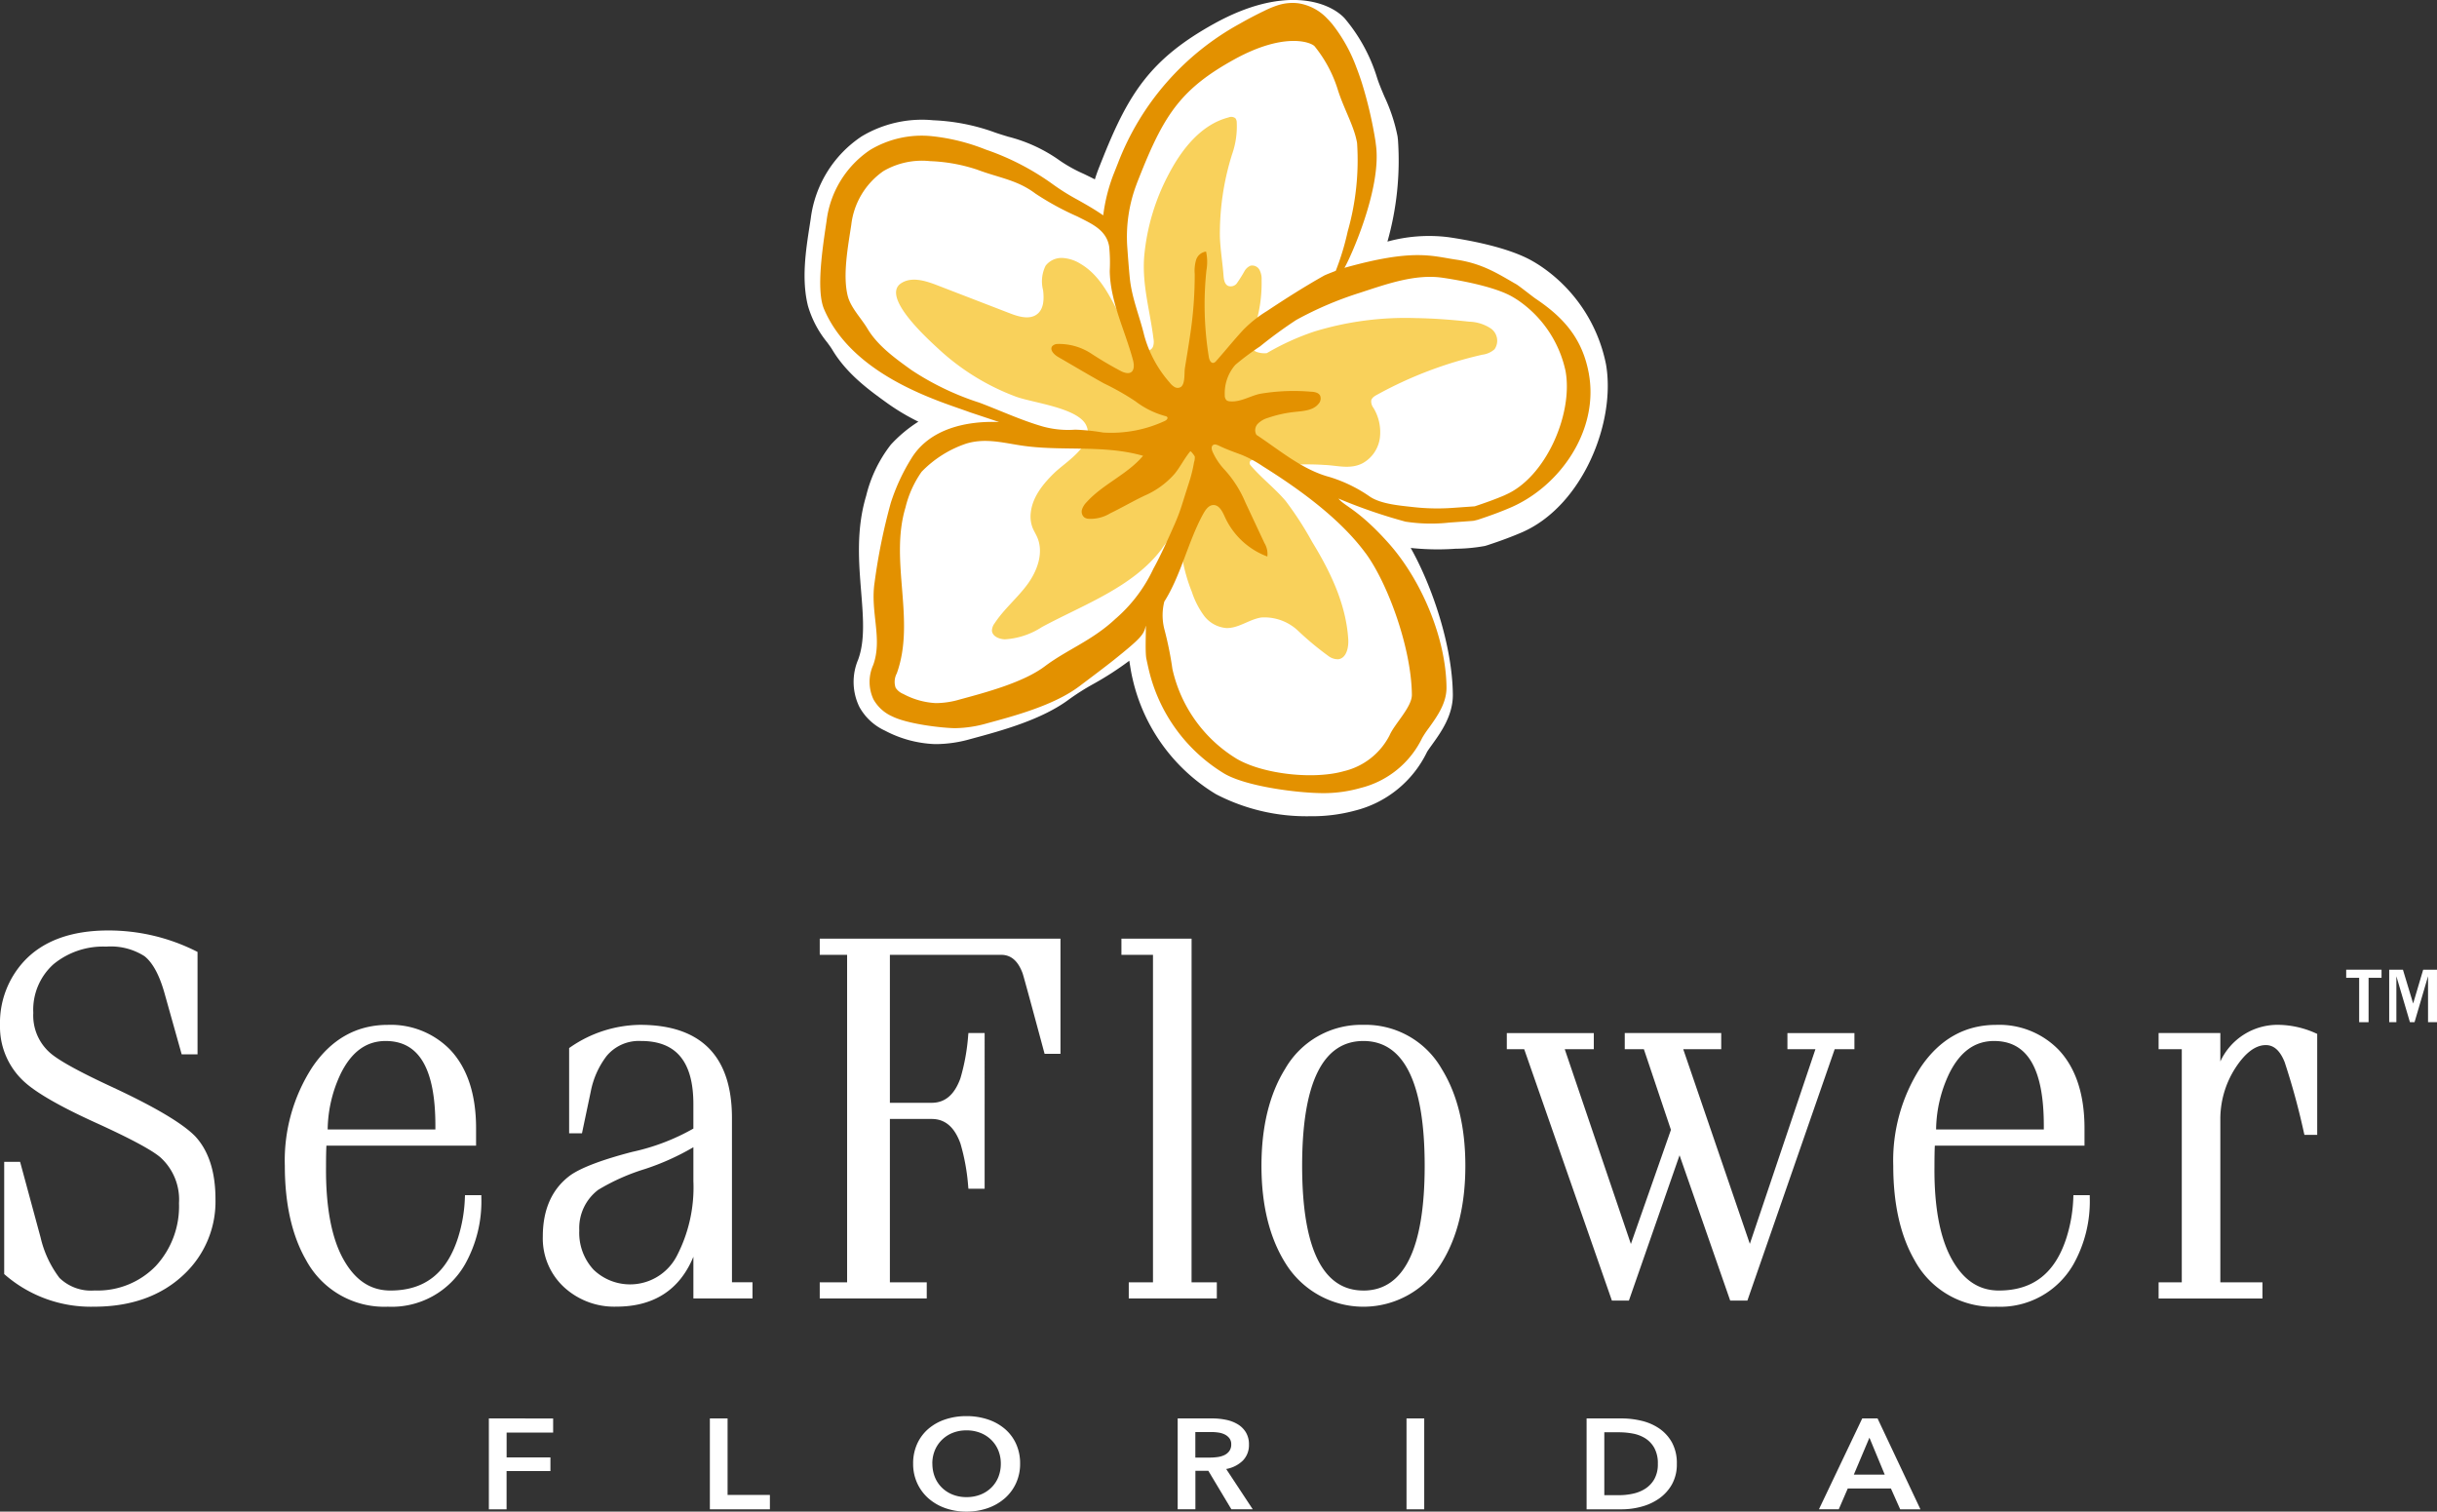 <svg xmlns="http://www.w3.org/2000/svg" xmlns:xlink="http://www.w3.org/1999/xlink" width="313.887" height="194.687" viewBox="0 0 313.887 194.687"><rect x="0" y="0" width="313.887" height="194.687" fill="#333333" stroke="none"/><defs><style>.a{fill:none;}.b{fill:#fff;}.c{clip-path:url(#a);}.d{fill:#f9d15b;}.e{fill:#e39100;}</style><clipPath id="a"><rect class="a" width="313.887" height="194.687"></rect></clipPath></defs><g transform="translate(-722 -7149)"><path class="b" d="M95.4,276.777v11.705h2.281v-4.927h5.649V281.8H97.686V278.6h5.993v-1.819Z" transform="translate(689.566 7054.907)"></path><path class="b" d="M138.525,276.777v11.705h7.731v-1.852h-5.45v-9.853Z" transform="translate(674.907 7054.907)"></path><g class="c" transform="translate(722 7149)"><path class="b" d="M178.189,282.444a6.058,6.058,0,0,1,.516-2.538,5.589,5.589,0,0,1,1.43-1.926,6.467,6.467,0,0,1,2.172-1.223,8.448,8.448,0,0,1,2.744-.43,8.582,8.582,0,0,1,2.77.43,6.556,6.556,0,0,1,2.191,1.223,5.531,5.531,0,0,1,1.439,1.926,6.048,6.048,0,0,1,.517,2.538,5.964,5.964,0,0,1-.517,2.5,5.775,5.775,0,0,1-1.439,1.951,6.658,6.658,0,0,1-2.191,1.273,8.155,8.155,0,0,1-2.77.455,8.029,8.029,0,0,1-2.744-.455,6.569,6.569,0,0,1-2.172-1.273,5.838,5.838,0,0,1-1.43-1.951,5.974,5.974,0,0,1-.516-2.5m2.48,0a4.59,4.59,0,0,0,.316,1.728,3.987,3.987,0,0,0,.906,1.364,4.173,4.173,0,0,0,1.395.9,4.747,4.747,0,0,0,1.783.322,4.818,4.818,0,0,0,1.791-.322,4.161,4.161,0,0,0,1.4-.9,3.987,3.987,0,0,0,.906-1.364,4.59,4.59,0,0,0,.316-1.728,4.44,4.44,0,0,0-.316-1.686,4.065,4.065,0,0,0-.9-1.355,4.153,4.153,0,0,0-1.394-.91,4.769,4.769,0,0,0-1.81-.331,4.707,4.707,0,0,0-1.8.331,4.165,4.165,0,0,0-1.385.91,4.065,4.065,0,0,0-.9,1.355,4.44,4.44,0,0,0-.316,1.686" transform="translate(-60.577 -93.94)"></path><path class="b" d="M229.813,276.778h4.453a8.733,8.733,0,0,1,1.756.174,4.754,4.754,0,0,1,1.512.57,3.093,3.093,0,0,1,1.059,1.042,2.933,2.933,0,0,1,.4,1.57,2.834,2.834,0,0,1-.787,2.074,4.075,4.075,0,0,1-2.146,1.083l3.422,5.191h-2.752l-2.97-4.96h-1.665v4.96h-2.281Zm4.146,5.043a7.377,7.377,0,0,0,.978-.066,3.026,3.026,0,0,0,.878-.248,1.672,1.672,0,0,0,.642-.521,1.409,1.409,0,0,0,.253-.868,1.255,1.255,0,0,0-.235-.785,1.717,1.717,0,0,0-.6-.488,2.666,2.666,0,0,0-.824-.248,6.306,6.306,0,0,0-.9-.066h-2.064v3.29Z" transform="translate(-78.127 -94.094)"></path><rect class="b" width="2.281" height="11.704" transform="translate(181.16 182.684)"></rect><path class="b" d="M309.608,276.778h4.544a11,11,0,0,1,2.516.3,6.821,6.821,0,0,1,2.282.984,5.307,5.307,0,0,1,1.647,1.8,5.539,5.539,0,0,1,.634,2.769,5.243,5.243,0,0,1-.634,2.645,5.573,5.573,0,0,1-1.647,1.818,7.163,7.163,0,0,1-2.282,1.05,9.714,9.714,0,0,1-2.516.339h-4.544Zm4.182,9.886a8.447,8.447,0,0,0,1.774-.19,4.849,4.849,0,0,0,1.6-.645,3.542,3.542,0,0,0,1.168-1.232,3.866,3.866,0,0,0,.453-1.968,4.107,4.107,0,0,0-.453-2.049,3.432,3.432,0,0,0-1.168-1.24,4.569,4.569,0,0,0-1.6-.611,9.608,9.608,0,0,0-1.774-.166h-1.9v8.1Z" transform="translate(-105.254 -94.094)"></path><path class="b" d="M360.526,276.777H362.5l5.522,11.705h-2.607L364.22,285.8h-5.558l-1.159,2.678H354.95Zm2.9,7.241-1.974-4.761-2.01,4.761Z" transform="translate(-120.669 -94.093)"></path><path class="b" d="M14.617,201.805c-4.336-2-7.094-3.518-8.2-4.511a6.39,6.39,0,0,1-2.128-5.113,7.878,7.878,0,0,1,2.6-6.27,10.04,10.04,0,0,1,6.78-2.269,8.08,8.08,0,0,1,4.927,1.222c1.048.813,1.913,2.392,2.57,4.693l2.234,7.957h2.043V184.324l-.174-.086a25.146,25.146,0,0,0-11.33-2.676c-4.771,0-8.431,1.345-10.877,4A11.707,11.707,0,0,0,0,193.766a9.581,9.581,0,0,0,3.224,7.369c1.6,1.426,4.671,3.175,9.131,5.2,4.4,2,7.2,3.5,8.3,4.447a7.32,7.32,0,0,1,2.4,5.9,11.311,11.311,0,0,1-3,8.106,10.427,10.427,0,0,1-7.878,3.14,5.827,5.827,0,0,1-4.517-1.618A13.736,13.736,0,0,1,5.227,221.1l-2.639-9.743H.541v14.46l.108.093a16.883,16.883,0,0,0,11.464,4.108c4.763,0,8.646-1.384,11.54-4.115a12.86,12.86,0,0,0,4.1-9.741c0-3.5-.873-6.216-2.6-8.079-1.6-1.651-5.15-3.762-10.538-6.276" transform="translate(0 -61.724)"></path><path class="b" d="M78.774,222.209a19.208,19.208,0,0,1-.867,5.138c-1.459,4.609-4.311,6.849-8.72,6.849-2.569,0-4.553-1.319-6.066-4.034-1.525-2.735-2.276-6.738-2.232-11.9,0-1.2.017-2.11.05-2.725H80.215v-2.23c0-4.378-1.124-7.785-3.342-10.126a10.674,10.674,0,0,0-8.025-3.2c-4.026,0-7.307,1.847-9.753,5.488a22.1,22.1,0,0,0-3.513,12.662c0,4.922.927,9.019,2.755,12.18a11.436,11.436,0,0,0,10.51,5.969,10.877,10.877,0,0,0,9.968-5.505,16.566,16.566,0,0,0,2.078-8.549v-.314H78.788Zm-10.2-20.15c4.306,0,6.4,3.57,6.4,10.916v.479H61.1a17.179,17.179,0,0,1,1.723-7.273c1.4-2.774,3.285-4.123,5.756-4.123" transform="translate(-18.896 -67.985)"></path><path class="b" d="M130.286,211.984c0-7.967-3.984-12.006-11.842-12.006a16.1,16.1,0,0,0-8.989,2.893l-.141.093v10.985h1.654l1.135-5.393a10.96,10.96,0,0,1,2.039-4.564,5.4,5.4,0,0,1,4.438-1.935c4.534,0,6.738,2.664,6.738,8.143v3.137a27.725,27.725,0,0,1-7.868,3c-3.837,1-6.507,2-7.939,2.989-2.38,1.729-3.587,4.393-3.587,7.917a8.545,8.545,0,0,0,2.711,6.5,9.545,9.545,0,0,0,6.758,2.529c4.831,0,8.162-2.16,9.926-6.426v5.369h7.613v-2.081h-2.645Zm-4.967,3.755v4.37a19.134,19.134,0,0,1-2.161,9.684,6.784,6.784,0,0,1-10.693,1.724,6.975,6.975,0,0,1-1.843-5.066,6.175,6.175,0,0,1,2.447-5.229,26.946,26.946,0,0,1,5.989-2.668,32.068,32.068,0,0,0,6.262-2.816" transform="translate(-36.01 -67.985)"></path><path class="b" d="M159.965,185.244h3.526v42.179h-3.526V229.5h13.783v-2.081H169V206.383h5.382c1.723,0,2.935,1.034,3.705,3.16a26.618,26.618,0,0,1,1,5.542l.029.281h2.088V195.318h-2.088l-.029.281a26.576,26.576,0,0,1-1,5.541c-.771,2.128-1.983,3.162-3.706,3.162H169V185.244h14.333c1.267,0,2.168.776,2.762,2.38.053.14.485,1.643,2.768,10.137l.063.232h2.045v-14.83H159.965Z" transform="translate(-54.382 -62.268)"></path><path class="b" d="M227.872,183.163h-9.037v2.081H222.9v42.178h-3.119V229.5h11.342v-2.081h-3.255Z" transform="translate(-74.395 -62.268)"></path><path class="b" d="M259.294,199.978a11.3,11.3,0,0,0-10.1,5.7c-2.012,3.249-3.031,7.439-3.031,12.452s1.019,9.2,3.032,12.453a11.8,11.8,0,0,0,20.2,0c2.01-3.251,3.03-7.44,3.03-12.452s-1.02-9.2-3.032-12.453a11.3,11.3,0,0,0-10.1-5.7m0,34.218c-5.236,0-7.891-5.406-7.891-16.069s2.655-16.069,7.891-16.069,7.892,5.407,7.892,16.069S264.53,234.2,259.294,234.2" transform="translate(-83.686 -67.985)"></path><path class="b" d="M330.185,203.659h3.606l-8.448,25.069-8.579-25.069h4.893v-2.081H309.231v2.081h2.461l3.488,10.386-5.158,14.7-8.518-25.082h3.742v-2.081H294.041v2.081h2.242l11.291,32.369h2.194l6.522-18.712,6.522,18.712h2.217l11.242-32.369h2.543v-2.081h-8.629Z" transform="translate(-99.962 -68.529)"></path><path class="b" d="M392.644,222.209a19.231,19.231,0,0,1-.867,5.138c-1.459,4.609-4.311,6.849-8.72,6.849-2.569,0-4.554-1.319-6.067-4.034-1.526-2.735-2.276-6.739-2.232-11.9,0-1.194.016-2.107.048-2.725h19.278v-2.23c0-4.379-1.124-7.785-3.342-10.126a10.673,10.673,0,0,0-8.025-3.2c-4.025,0-7.307,1.847-9.753,5.488a22.1,22.1,0,0,0-3.512,12.662c0,4.923.926,9.021,2.754,12.18a11.434,11.434,0,0,0,10.51,5.969,10.874,10.874,0,0,0,9.967-5.505,16.557,16.557,0,0,0,2.078-8.549v-.314h-2.106Zm-10.2-20.15c4.306,0,6.4,3.57,6.4,10.916v.479H374.969a17.178,17.178,0,0,1,1.722-7.273c1.4-2.774,3.285-4.123,5.756-4.123" transform="translate(-125.599 -67.985)"></path><path class="b" d="M441.472,201.06a12.013,12.013,0,0,0-4.736-1.082,8.111,8.111,0,0,0-7.553,4.714v-3.658h-7.951v2.081h2.985v30.024h-2.985v2.081h13.376v-2.081h-5.425V212.248a12.12,12.12,0,0,1,1.95-6.732c1.265-1.943,2.58-2.929,3.907-2.929,1.044,0,1.835.713,2.425,2.19a90.289,90.289,0,0,1,2.491,9.13l.059.24h1.645V201.142Z" transform="translate(-143.202 -67.985)"></path><path class="b" d="M460.72,195.978h-1.213v-5.715h-1.67v-1.045h4.552v1.045H460.72Z" transform="translate(-155.646 -64.327)"></path><path class="b" d="M472.387,195.978h-1.154v-5.918l-1.738,5.918H468.9l-1.746-5.918v5.918h-.924v-6.759H468l1.315,4.353,1.292-4.353h1.779Z" transform="translate(-158.5 -64.327)"></path><path class="b" d="M260.218,46.869h0a19.954,19.954,0,0,0-8.37-12.572c-.364-.244-.74-.476-1.116-.69-3.064-1.743-8.084-2.665-10.8-3.06a20.2,20.2,0,0,0-7.852.568,38.315,38.315,0,0,0,1.355-13.1l-.051-.445a22.056,22.056,0,0,0-1.684-5.112c-.347-.816-.706-1.659-.951-2.427a21.674,21.674,0,0,0-4.2-7.691c-1.969-2.1-7.722-4.315-16.81.721-8.122,4.5-10.967,8.934-14.271,17.174l-.073.183c-.162.4-.329.821-.5,1.252-.183.469-.348.947-.5,1.429-.467-.237-.938-.468-1.432-.706a18.953,18.953,0,0,1-3.032-1.673,19.772,19.772,0,0,0-6.693-3.113c-.741-.225-1.44-.438-2.142-.7a26.389,26.389,0,0,0-7.508-1.417,15.129,15.129,0,0,0-9.235,2.078A14.94,14.94,0,0,0,157.8,28.153l-.146.952c-.477,3.061-1.071,6.87-.212,10.291a13.309,13.309,0,0,0,2.471,4.694c.265.361.514.7.651.933,1.884,3.16,4.8,5.252,7.138,6.933a28.278,28.278,0,0,0,3.96,2.354,17.563,17.563,0,0,0-3.539,2.952,17.344,17.344,0,0,0-3.182,6.59c-1.3,4.317-.953,8.567-.651,12.316.273,3.389.509,6.315-.375,8.765a7.347,7.347,0,0,0,.143,6.1,7.158,7.158,0,0,0,3.3,3.067,14.917,14.917,0,0,0,6.416,1.735l.273,0a16.5,16.5,0,0,0,4.333-.652l.187-.05c3.808-1.03,9.024-2.44,12.559-5.1a31.05,31.05,0,0,1,3.109-1.96,40.6,40.6,0,0,0,4.6-2.976l0,.028c.117.752.237,1.532.407,2.246A23.419,23.419,0,0,0,210,102.29a25.26,25.26,0,0,0,12.124,2.834,21.157,21.157,0,0,0,5.773-.723,14.1,14.1,0,0,0,9.279-7.552c.114-.195.438-.648.659-.956,1.138-1.585,2.7-3.757,2.668-6.467-.064-6.239-2.643-13.909-5.428-18.854a33.326,33.326,0,0,0,3.434.184c.778,0,1.566-.028,2.344-.083a21.838,21.838,0,0,0,3.787-.358l.329-.1c1.7-.559,3.09-1.077,4.378-1.629,7.846-3.367,12.211-14.245,10.872-21.721" transform="translate(-53.376 0)"></path><path class="d" d="M241.8,48.726a40.2,40.2,0,0,0-13.018,1.715,32.4,32.4,0,0,0-6.167,2.8,3.026,3.026,0,0,1-1.329-.162,1.3,1.3,0,0,1-.707-.714c-.334-.8.282-1.938.541-2.683a18.449,18.449,0,0,0,.824-5.867,2.479,2.479,0,0,0-.279-1.311,1.065,1.065,0,0,0-1.148-.526,1.624,1.624,0,0,0-.76.673,17.822,17.822,0,0,1-1.03,1.634.988.988,0,0,1-1.108.288c-.445-.22-.539-.8-.576-1.3-.127-1.674-.407-3.309-.471-5a34.044,34.044,0,0,1,1.552-10.588,10.853,10.853,0,0,0,.616-4.213.848.848,0,0,0-.176-.487.881.881,0,0,0-.867-.106c-3.469.889-5.935,3.964-7.618,7.126a27.876,27.876,0,0,0-3.25,10.712c-.309,3.731.752,7.074,1.194,10.71a2,2,0,0,1-.045.91.8.8,0,0,1-.66.561,1.053,1.053,0,0,1-.657-.26,7.5,7.5,0,0,1-1.757-2.1c-1.908-3-3.032-6.862-6.238-8.773a4.927,4.927,0,0,0-2.353-.783,2.591,2.591,0,0,0-2.19,1,4.548,4.548,0,0,0-.321,3.167c.127,1.079.111,2.342-.727,3.036-.954.789-2.377.38-3.532-.066l-9.41-3.632c-1.5-.578-3.279-1.132-4.62-.246-2.63,1.738,3.478,7.215,4.811,8.45a30.117,30.117,0,0,0,9.973,6.151c2.14.793,7.936,1.43,9.037,3.656,1.223,2.474-2.588,4.741-4,6.087-1.508,1.442-2.932,3.187-3.128,5.264a4.056,4.056,0,0,0,.222,1.835c.17.441.432.84.619,1.274.863,2,.007,4.342-1.286,6.09s-3.008,3.163-4.2,4.98a1.641,1.641,0,0,0-.35.94c.036.74.928,1.11,1.668,1.131a9.813,9.813,0,0,0,4.775-1.585c5.325-2.871,11.689-5.108,15.418-10.036a6.336,6.336,0,0,1,1.973-2.01.438.438,0,0,1,.321-.061c.712.232.337,3.039.444,3.678a21.16,21.16,0,0,0,1.15,3.9,10.964,10.964,0,0,0,1.54,3.034,4.016,4.016,0,0,0,2.884,1.626c1.583.055,2.954-1.117,4.52-1.358a6.308,6.308,0,0,1,4.727,1.7,38.989,38.989,0,0,0,3.973,3.3,1.985,1.985,0,0,0,1.2.377c1.062-.11,1.37-1.509,1.3-2.575-.284-4.535-2.307-8.713-4.643-12.529a43.055,43.055,0,0,0-3.412-5.273c-1.388-1.644-3.131-2.956-4.526-4.6a.438.438,0,0,1-.022-.575.647.647,0,0,1,.558-.084,9.383,9.383,0,0,1,1.8.407,5.3,5.3,0,0,0,.82.28,3.4,3.4,0,0,0,1.034-.018,35.066,35.066,0,0,1,5.318-.057c1.7.061,3.335.617,4.956-.238a4.395,4.395,0,0,0,2.187-3.218,6.043,6.043,0,0,0-.813-3.876,1.415,1.415,0,0,1-.3-.963c.077-.347.417-.562.729-.733a51.881,51.881,0,0,1,13.586-5.171,2.905,2.905,0,0,0,1.57-.7,1.93,1.93,0,0,0-.442-2.653,5.3,5.3,0,0,0-2.828-.9c-2.255-.252-4.565-.426-6.883-.462" transform="translate(-59.449 -7.758)"></path><path class="e" d="M259.067,48.361c-.789-4.409-3.1-7.181-6.853-9.694-.329-.218-2.175-1.684-2.5-1.863-2.236-1.274-4.311-2.671-7.738-3.17-3.113-.451-5.452-1.461-14.4,1.057.663-1.061,4.892-10.287,4.043-15.953l-.036-.313a53.682,53.682,0,0,0-1.766-7.579c-.216-.669-.447-1.333-.7-1.981a20.288,20.288,0,0,0-3.077-5.531c-.216-.26-.445-.516-.684-.755A6.45,6.45,0,0,0,221.678.62a6.175,6.175,0,0,0-2.71.258,12.557,12.557,0,0,0-1.691.7q-1.642.789-3.154,1.655a34.609,34.609,0,0,0-15.716,17.975l-.558,1.405a22.209,22.209,0,0,0-1.339,5.316c-1.084-.755-2.187-1.38-3.262-1.987a28.609,28.609,0,0,1-3.15-1.959,32.914,32.914,0,0,0-8.73-4.531,25.915,25.915,0,0,0-6.908-1.718,12.9,12.9,0,0,0-7.977,1.771,12.9,12.9,0,0,0-5.609,9.165c-.527,3.535-1.356,8.922-.316,11.349,3.762,8.779,15.283,11.961,18.786,13.274,0,0,3.756,1.253,3.76,1.253-4.178-.167-8.961.838-11.319,4.71a25.667,25.667,0,0,0-2.634,5.694,75.8,75.8,0,0,0-2.083,10.211c-.6,3.851,1.051,7.256-.182,10.674a5.306,5.306,0,0,0,.03,4.428,5.148,5.148,0,0,0,2.4,2.187c1.963.984,6.275,1.486,8.043,1.526a15.566,15.566,0,0,0,4.2-.629c3.645-.986,8.638-2.337,11.86-4.756,1.017-.764,3.4-2.555,4.468-3.408,3.432-2.755,3.89-3.274,4.094-4.4.08.168-.109,3.34.09,4.27.084.394.168.787.258,1.177a21.358,21.358,0,0,0,9.792,13.607c2.88,1.678,9.561,2.506,12.764,2.506a17.2,17.2,0,0,0,4.726-.654,12.036,12.036,0,0,0,7.986-6.463,12.418,12.418,0,0,1,.843-1.261c1.08-1.506,2.306-3.211,2.284-5.251-.065-6.359-3.236-13.839-7.478-18.585-3.849-4.305-5.659-4.738-6.439-5.726a68.216,68.216,0,0,0,8.633,2.973,21.5,21.5,0,0,0,5.684.117c2.979-.21,2.979-.21,3.142-.237l.477-.117c1.646-.541,2.985-1.04,4.208-1.565,6.377-2.733,11.417-9.936,10.112-17.217M200.85,23.785c.187-.48.374-.944.551-1.387,3.03-7.555,5.265-10.83,11.93-14.522,6.462-3.58,9.9-2.263,10.4-1.73a16.809,16.809,0,0,1,3.022,5.69c.782,2.445,2.108,4.678,2.455,6.787a33.515,33.515,0,0,1-1.212,11.386,33.448,33.448,0,0,1-1.535,5.061c-.019.017-1.265.482-1.541.638-2.511,1.416-4.944,2.963-7.344,4.558a15.684,15.684,0,0,0-3,2.383c-1.236,1.327-2.3,2.667-3.51,4.029a.675.675,0,0,1-.343.247c-.353.069-.552-.387-.61-.742a42.178,42.178,0,0,1-.314-11.155,6.255,6.255,0,0,0-.042-2.436,1.556,1.556,0,0,0-1.292,1.1,5,5,0,0,0-.171,1.781,51.531,51.531,0,0,1-.637,8.186c-.191,1.313-.416,2.622-.626,3.932-.1.653.048,1.97-.486,2.415a.771.771,0,0,1-.816.046,2.094,2.094,0,0,1-.642-.569,15.3,15.3,0,0,1-3.288-6.06c-.591-2.467-1.59-4.8-1.86-7.348-.1-.979-.221-2.484-.329-4.037a19.1,19.1,0,0,1,1.244-8.25M180.438,52.012a35.511,35.511,0,0,1-8.616-4.152c-2.1-1.506-4.361-3.131-5.683-5.348-.793-1.333-2.159-2.7-2.537-4.207-.675-2.688.047-6.419.457-9.161a9.793,9.793,0,0,1,4.139-6.915,9.842,9.842,0,0,1,6.008-1.284,21.653,21.653,0,0,1,6.056,1.092c2.82,1.067,5.163,1.311,7.521,3.092a36.237,36.237,0,0,0,5.411,2.95c1.776.915,3.717,1.686,4.082,3.865a20.823,20.823,0,0,1,.075,3.139c.059,3.967,1.962,7.641,2.989,11.474.319,1.191-.046,2.111-1.441,1.485a45.65,45.65,0,0,1-3.936-2.314,7.578,7.578,0,0,0-4.325-1.235.957.957,0,0,0-.687.275c-.376.468.218,1.09.739,1.391,1.964,1.135,3.914,2.3,5.9,3.406a33.382,33.382,0,0,1,4.046,2.294,11.189,11.189,0,0,0,3.879,1.923.4.4,0,0,1,.24.126c.132.184-.108.407-.314.5a16.379,16.379,0,0,1-7.945,1.491,26.716,26.716,0,0,0-3.6-.369,12.325,12.325,0,0,1-4.166-.406c-2.852-.823-5.509-2.076-8.283-3.116M198.121,79.86c-3.015,2.841-6.229,3.966-9.133,6.148-2.773,2.085-7.6,3.365-10.95,4.271a11.051,11.051,0,0,1-3.105.468,9.927,9.927,0,0,1-4.175-1.178,2.1,2.1,0,0,1-.989-.805,2.344,2.344,0,0,1,.151-1.844c2.465-6.832-.97-14.4,1.118-21.356a13.49,13.49,0,0,1,2.08-4.611,14.355,14.355,0,0,1,5.764-3.633c2.357-.713,4.575-.141,6.918.227,5.267.828,10.67-.131,15.842,1.348-2.027,2.41-5.173,3.639-7.28,5.98a2.378,2.378,0,0,0-.581.929.963.963,0,0,0,.273,1.007,1.118,1.118,0,0,0,.493.193,4.844,4.844,0,0,0,2.86-.7c1.506-.727,2.936-1.569,4.447-2.284A10.817,10.817,0,0,0,205.72,61.2c.736-.908,1.249-1.982,2-2.877.072-.085.56.578.584.677a2.015,2.015,0,0,1-.1.743,17.692,17.692,0,0,1-.6,2.462c-.3.938-.6,1.877-.894,2.82a24,24,0,0,1-.948,2.557c-.734,1.68-1.894,4.251-2.788,5.85a19.325,19.325,0,0,1-4.848,6.428m32.18-8.425c2.9,3.949,5.9,12.279,5.959,18.238.016,1.572-2.237,3.756-2.861,5.2a8.926,8.926,0,0,1-5.913,4.645c-3.836,1.094-10.345.412-13.792-1.6a18.157,18.157,0,0,1-8.277-11.568,45.054,45.054,0,0,0-1-4.98,7.226,7.226,0,0,1-.046-3.694c2.135-3.36,3.088-7.8,5-11.274.3-.539.7-1.149,1.319-1.164.76-.017,1.175.847,1.487,1.541a9.743,9.743,0,0,0,5.466,5.089,2.7,2.7,0,0,0-.374-1.733l-2.451-5.23a14.678,14.678,0,0,0-2.641-4.173,8.359,8.359,0,0,1-1.572-2.321c-.136-.3-.225-.717.045-.9.22-.152.517-.032.758.085.969.471,1.98.824,2.987,1.2a15.225,15.225,0,0,1,2.676,1.457c4.637,2.9,9.941,6.717,13.227,11.186m18-7.5c-1.3.557-2.632,1.033-3.946,1.465-.013,0-2.838.2-2.838.2a27.865,27.865,0,0,1-5.1-.106c-1.673-.188-4.053-.375-5.5-1.3a18.555,18.555,0,0,0-5.259-2.572c-3.492-.927-6.429-3.455-9.415-5.428a1.192,1.192,0,0,1,.178-1.43A3.044,3.044,0,0,1,217.759,54a15.714,15.714,0,0,1,3.447-.758c1.093-.114,2.34-.181,3.032-1.034a1.014,1.014,0,0,0,.211-1.055c-.216-.425-.782-.5-1.259-.518a25.963,25.963,0,0,0-6.475.275c-1.28.273-2.548,1.1-3.874.974a.811.811,0,0,1-.457-.15.856.856,0,0,1-.218-.65,5.567,5.567,0,0,1,1.357-3.9,32.981,32.981,0,0,1,3.175-2.37,57.168,57.168,0,0,1,4.67-3.412,45.171,45.171,0,0,1,8.184-3.495c3.434-1.119,7.122-2.457,10.658-1.944,2.489.362,6.764,1.181,8.951,2.424q.4.23.79.488a14.8,14.8,0,0,1,6.109,9.114c1,5.572-2.605,13.728-7.756,15.938" transform="translate(-54.414 -0.192)"></path></g></g></svg>